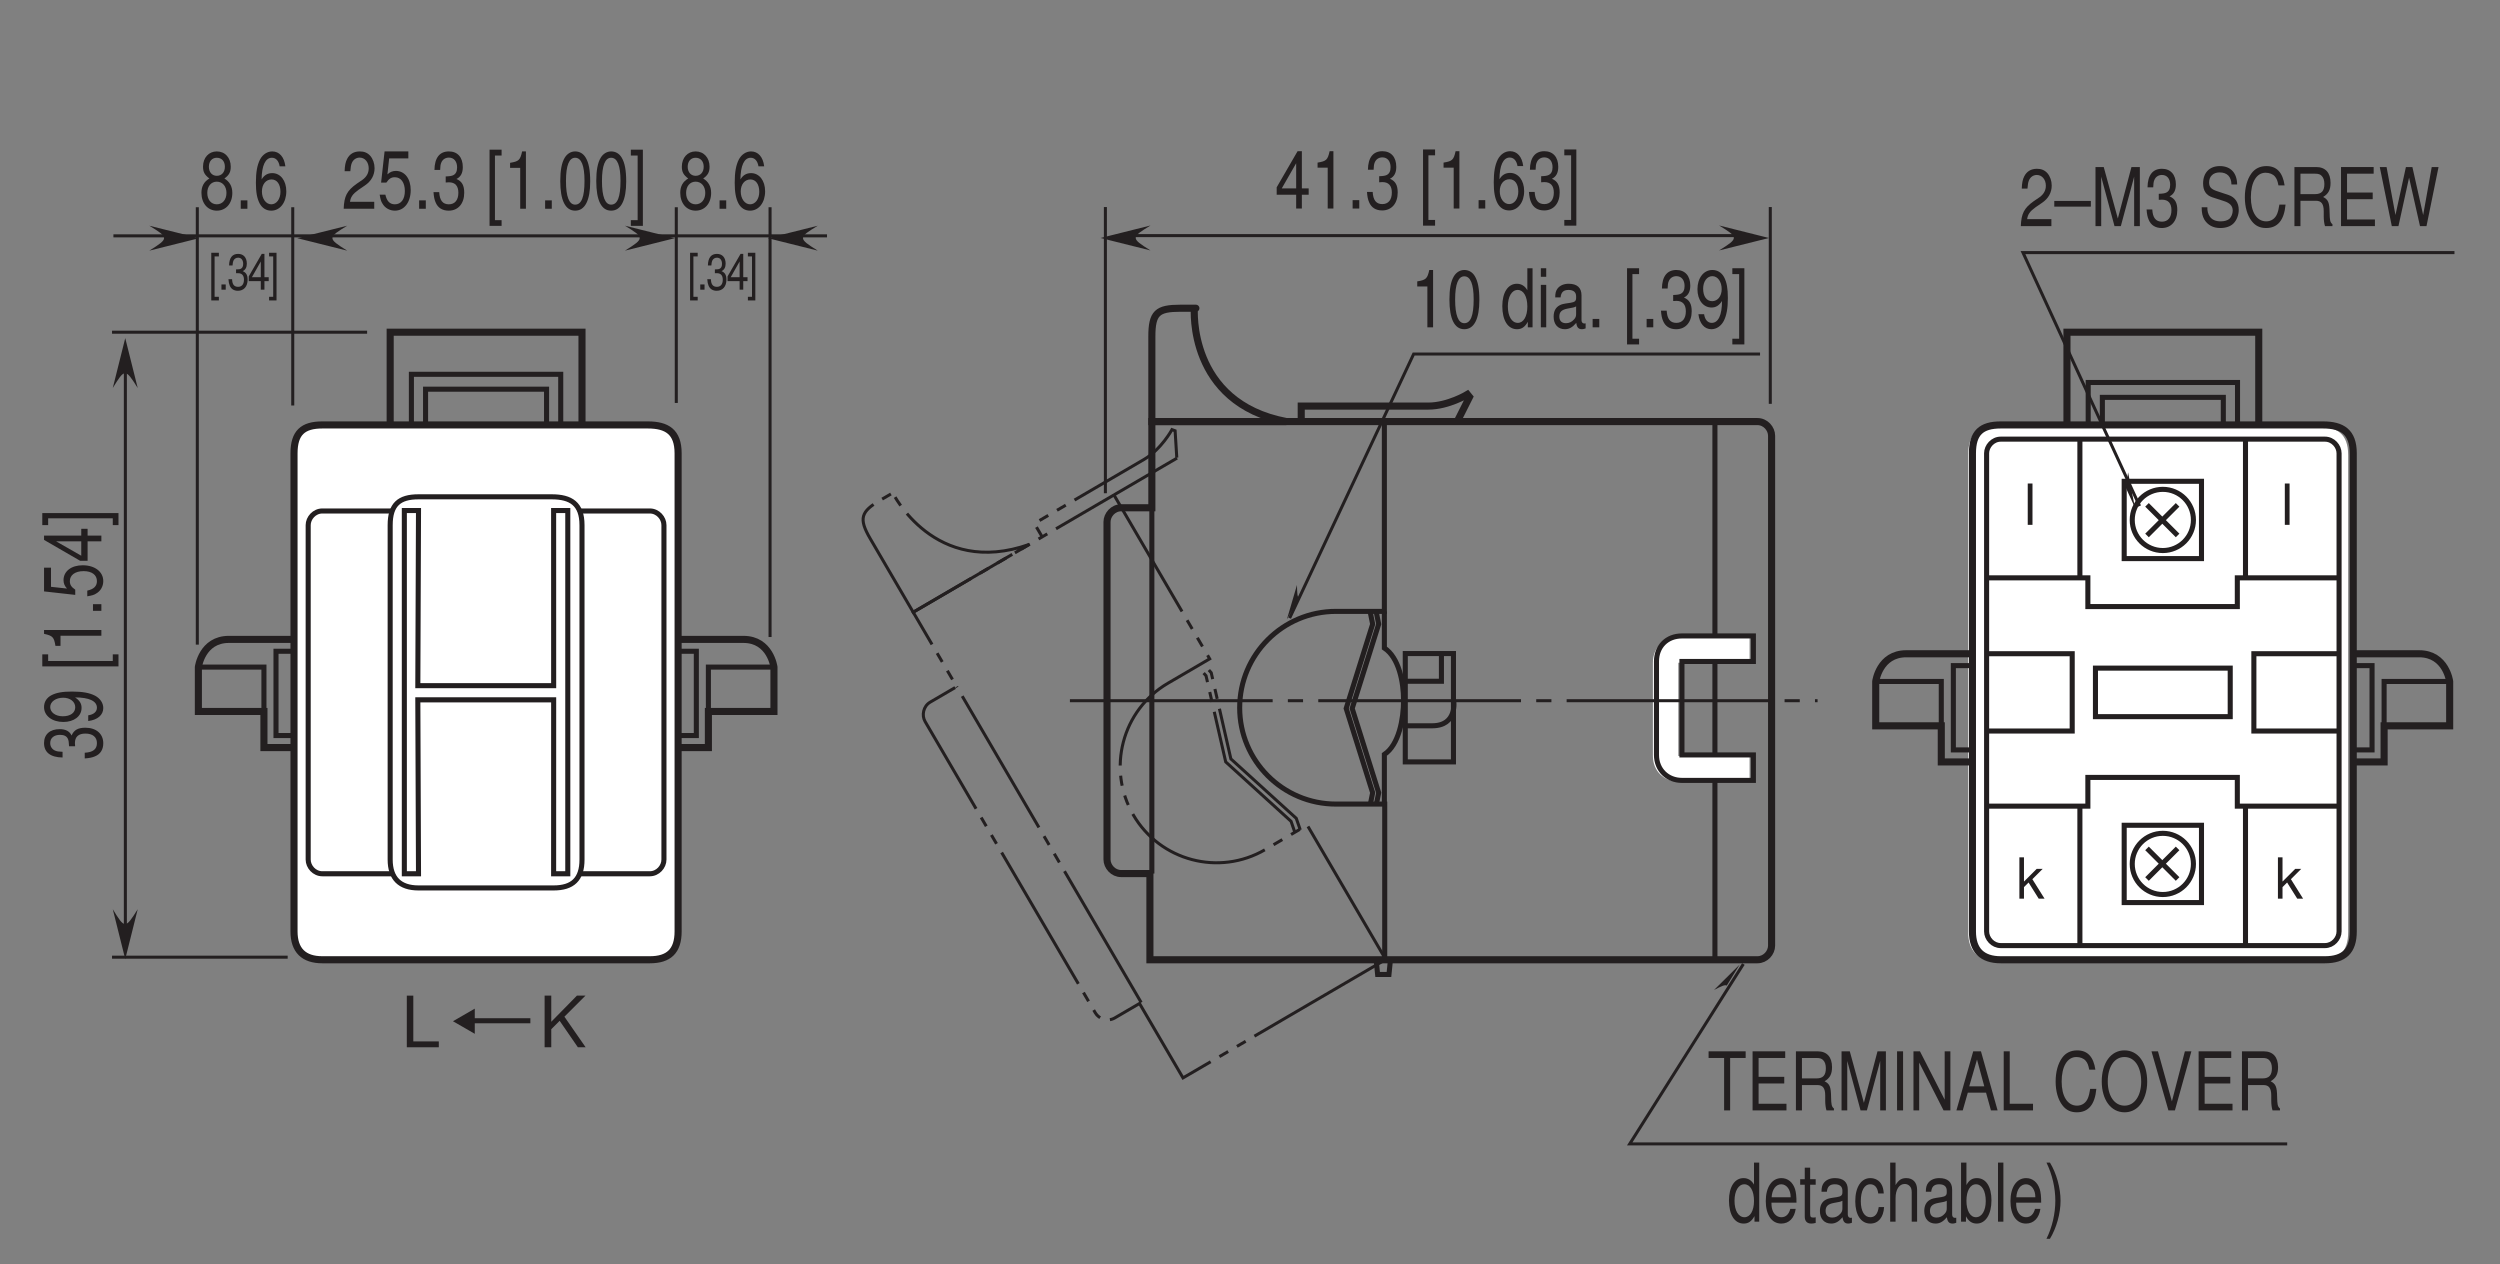 <?xml version="1.0" encoding="UTF-8"?>
<svg xmlns="http://www.w3.org/2000/svg" xmlns:xlink="http://www.w3.org/1999/xlink" width="246.62pt" height="124.73pt" viewBox="0 0 246.62 124.73" version="1.2">
<rect x="0" y="0" width="246.62" height="124.73" fill="#808080" stroke="none"/>
<defs>
<g>
<symbol overflow="visible" id="glyph0-0">
<path style="stroke:none;" d=""/>
</symbol>
<symbol overflow="visible" id="glyph0-1">
<path style="stroke:none;" d="M 0.844 -4.078 L 0.375 -4.078 L 0.375 0 L 0.844 0 Z M 0.844 -4.078 "/>
</symbol>
<symbol overflow="visible" id="glyph0-2">
<path style="stroke:none;" d="M 0.781 -4.078 L 0.328 -4.078 L 0.328 0 L 0.781 0 L 0.781 -1.141 L 1.234 -1.594 L 2.234 0 L 2.812 0 L 1.609 -1.922 L 2.625 -2.938 L 2.031 -2.938 L 0.781 -1.688 Z M 0.781 -4.078 "/>
</symbol>
<symbol overflow="visible" id="glyph1-0">
<path style="stroke:none;" d=""/>
</symbol>
<symbol overflow="visible" id="glyph1-1">
<path style="stroke:none;" d="M -2.594 -1.406 L -2.594 -1.484 L -2.609 -1.719 C -2.609 -2.344 -2.25 -2.656 -1.578 -2.656 C -0.859 -2.656 -0.438 -2.312 -0.438 -1.719 C -0.438 -1.109 -0.828 -0.812 -1.641 -0.766 L -1.641 -0.203 C -1.188 -0.234 -0.891 -0.297 -0.641 -0.406 C -0.094 -0.625 0.188 -1.078 0.188 -1.703 C 0.188 -2.641 -0.516 -3.234 -1.578 -3.234 C -2.297 -3.234 -2.703 -3.016 -2.938 -2.469 C -3.141 -2.891 -3.531 -3.094 -4.109 -3.094 C -5.078 -3.094 -5.656 -2.578 -5.656 -1.719 C -5.656 -0.812 -5.031 -0.312 -3.828 -0.297 L -3.828 -0.859 C -4.172 -0.875 -4.375 -0.891 -4.547 -0.969 C -4.859 -1.094 -5.047 -1.375 -5.047 -1.719 C -5.047 -2.219 -4.672 -2.531 -4.078 -2.531 C -3.688 -2.531 -3.438 -2.406 -3.312 -2.156 C -3.234 -2 -3.203 -1.812 -3.188 -1.406 Z M -2.594 -1.406 "/>
</symbol>
<symbol overflow="visible" id="glyph1-2">
<path style="stroke:none;" d="M -1.297 -0.344 C -0.375 -0.453 0.188 -0.938 0.188 -1.625 C 0.188 -2.125 -0.125 -2.578 -0.625 -2.844 C -1.172 -3.125 -1.875 -3.25 -2.891 -3.25 C -3.844 -3.25 -4.453 -3.141 -4.953 -2.875 C -5.406 -2.625 -5.656 -2.219 -5.656 -1.719 C -5.656 -0.859 -4.859 -0.25 -3.75 -0.25 C -2.703 -0.25 -1.953 -0.812 -1.953 -1.641 C -1.953 -2.062 -2.141 -2.375 -2.594 -2.672 C -1.203 -2.672 -0.438 -2.312 -0.438 -1.656 C -0.438 -1.266 -0.75 -0.984 -1.297 -0.906 Z M -5.047 -1.719 C -5.047 -2.25 -4.5 -2.641 -3.766 -2.641 C -3.078 -2.641 -2.578 -2.25 -2.578 -1.703 C -2.578 -1.156 -3.047 -0.812 -3.812 -0.812 C -4.531 -0.812 -5.047 -1.203 -5.047 -1.719 Z M -5.047 -1.719 "/>
</symbol>
<symbol overflow="visible" id="glyph1-3">
<path style="stroke:none;" d=""/>
</symbol>
<symbol overflow="visible" id="glyph1-4">
<path style="stroke:none;" d="M -5.828 -1.594 L -5.828 -0.406 L 1.688 -0.406 L 1.688 -1.594 L 1.125 -1.594 L 1.125 -0.938 L -5.25 -0.938 L -5.25 -1.594 Z M -5.828 -1.594 "/>
</symbol>
<symbol overflow="visible" id="glyph1-5">
<path style="stroke:none;" d="M -4.031 -1.656 L 0 -1.656 L 0 -2.219 L -5.656 -2.219 L -5.656 -1.844 C -4.797 -1.656 -4.672 -1.516 -4.531 -0.656 L -4.031 -0.656 Z M -4.031 -1.656 "/>
</symbol>
<symbol overflow="visible" id="glyph1-6">
<path style="stroke:none;" d="M -0.828 -1.219 L -0.828 -0.562 L 0 -0.562 L 0 -1.219 Z M -0.828 -1.219 "/>
</symbol>
<symbol overflow="visible" id="glyph1-7">
<path style="stroke:none;" d="M -5.656 -3.047 L -5.656 -0.703 L -2.578 -0.359 L -2.578 -0.875 C -2.969 -1.141 -3.109 -1.359 -3.109 -1.719 C -3.109 -2.312 -2.594 -2.703 -1.75 -2.703 C -0.938 -2.703 -0.438 -2.328 -0.438 -1.719 C -0.438 -1.219 -0.75 -0.922 -1.391 -0.781 L -1.391 -0.219 C -0.922 -0.297 -0.703 -0.359 -0.5 -0.5 C -0.062 -0.75 0.188 -1.219 0.188 -1.719 C 0.188 -2.641 -0.641 -3.281 -1.844 -3.281 C -2.969 -3.281 -3.734 -2.688 -3.734 -1.812 C -3.734 -1.5 -3.625 -1.234 -3.391 -0.984 L -4.969 -1.156 L -4.969 -3.047 Z M -5.656 -3.047 "/>
</symbol>
<symbol overflow="visible" id="glyph1-8">
<path style="stroke:none;" d="M -1.359 -2.094 L 0 -2.094 L 0 -2.656 L -1.359 -2.656 L -1.359 -3.328 L -1.984 -3.328 L -1.984 -2.656 L -5.656 -2.656 L -5.656 -2.234 L -2.094 -0.172 L -1.359 -0.172 Z M -1.984 -2.094 L -1.984 -0.672 L -4.469 -2.094 Z M -1.984 -2.094 "/>
</symbol>
<symbol overflow="visible" id="glyph1-9">
<path style="stroke:none;" d="M 1.688 -0.141 L 1.688 -1.328 L -5.828 -1.328 L -5.828 -0.141 L -5.25 -0.141 L -5.25 -0.812 L 1.125 -0.812 L 1.125 -0.141 Z M 1.688 -0.141 "/>
</symbol>
<symbol overflow="visible" id="glyph2-0">
<path style="stroke:none;" d=""/>
</symbol>
<symbol overflow="visible" id="glyph2-1">
<path style="stroke:none;" d="M 3.234 -0.688 L 0.844 -0.688 C 0.906 -1.156 1.109 -1.453 1.672 -1.859 L 2.312 -2.297 C 2.938 -2.719 3.266 -3.312 3.266 -4 C 3.266 -4.469 3.109 -4.906 2.844 -5.219 C 2.578 -5.516 2.25 -5.656 1.812 -5.656 C 1.234 -5.656 0.812 -5.406 0.562 -4.922 C 0.406 -4.625 0.328 -4.266 0.312 -3.703 L 0.875 -3.703 C 0.906 -4.078 0.938 -4.312 1.016 -4.5 C 1.156 -4.844 1.453 -5.047 1.797 -5.047 C 2.312 -5.047 2.688 -4.594 2.688 -3.984 C 2.688 -3.531 2.484 -3.156 2.078 -2.859 L 1.484 -2.453 C 0.547 -1.781 0.266 -1.25 0.219 0 L 3.234 0 Z M 3.234 -0.688 "/>
</symbol>
<symbol overflow="visible" id="glyph2-2">
<path style="stroke:none;" d="M 3.047 -5.656 L 0.703 -5.656 L 0.359 -2.578 L 0.875 -2.578 C 1.141 -2.969 1.359 -3.109 1.719 -3.109 C 2.312 -3.109 2.703 -2.594 2.703 -1.75 C 2.703 -0.938 2.328 -0.438 1.719 -0.438 C 1.219 -0.438 0.922 -0.75 0.781 -1.391 L 0.219 -1.391 C 0.297 -0.922 0.359 -0.703 0.5 -0.5 C 0.75 -0.062 1.219 0.188 1.719 0.188 C 2.641 0.188 3.281 -0.641 3.281 -1.844 C 3.281 -2.969 2.688 -3.734 1.812 -3.734 C 1.5 -3.734 1.234 -3.625 0.984 -3.391 L 1.156 -4.969 L 3.047 -4.969 Z M 3.047 -5.656 "/>
</symbol>
<symbol overflow="visible" id="glyph2-3">
<path style="stroke:none;" d="M 1.219 -0.828 L 0.562 -0.828 L 0.562 0 L 1.219 0 Z M 1.219 -0.828 "/>
</symbol>
<symbol overflow="visible" id="glyph2-4">
<path style="stroke:none;" d="M 1.406 -2.594 L 1.484 -2.594 L 1.719 -2.609 C 2.344 -2.609 2.656 -2.25 2.656 -1.578 C 2.656 -0.859 2.312 -0.438 1.719 -0.438 C 1.109 -0.438 0.812 -0.828 0.766 -1.641 L 0.203 -1.641 C 0.234 -1.188 0.297 -0.891 0.406 -0.641 C 0.625 -0.094 1.078 0.188 1.703 0.188 C 2.641 0.188 3.234 -0.516 3.234 -1.578 C 3.234 -2.297 3.016 -2.703 2.469 -2.938 C 2.891 -3.141 3.094 -3.531 3.094 -4.109 C 3.094 -5.078 2.578 -5.656 1.719 -5.656 C 0.812 -5.656 0.312 -5.031 0.297 -3.828 L 0.859 -3.828 C 0.875 -4.172 0.891 -4.375 0.969 -4.547 C 1.094 -4.859 1.375 -5.047 1.719 -5.047 C 2.219 -5.047 2.531 -4.672 2.531 -4.078 C 2.531 -3.688 2.406 -3.438 2.156 -3.312 C 2 -3.234 1.812 -3.203 1.406 -3.188 Z M 1.406 -2.594 "/>
</symbol>
<symbol overflow="visible" id="glyph2-5">
<path style="stroke:none;" d=""/>
</symbol>
<symbol overflow="visible" id="glyph2-6">
<path style="stroke:none;" d="M 1.594 -5.828 L 0.406 -5.828 L 0.406 1.688 L 1.594 1.688 L 1.594 1.125 L 0.938 1.125 L 0.938 -5.25 L 1.594 -5.25 Z M 1.594 -5.828 "/>
</symbol>
<symbol overflow="visible" id="glyph2-7">
<path style="stroke:none;" d="M 1.656 -4.031 L 1.656 0 L 2.219 0 L 2.219 -5.656 L 1.844 -5.656 C 1.656 -4.797 1.516 -4.672 0.656 -4.531 L 0.656 -4.031 Z M 1.656 -4.031 "/>
</symbol>
<symbol overflow="visible" id="glyph2-8">
<path style="stroke:none;" d="M 1.75 -5.656 C 1.328 -5.656 0.953 -5.422 0.719 -5.031 C 0.422 -4.547 0.281 -3.781 0.281 -2.734 C 0.281 -0.828 0.781 0.188 1.75 0.188 C 2.719 0.188 3.234 -0.828 3.234 -2.688 C 3.234 -3.797 3.094 -4.531 2.797 -5.031 C 2.562 -5.438 2.188 -5.656 1.75 -5.656 Z M 1.75 -5.031 C 2.359 -5.031 2.672 -4.266 2.672 -2.75 C 2.672 -1.156 2.375 -0.406 1.75 -0.406 C 1.156 -0.406 0.844 -1.188 0.844 -2.734 C 0.844 -4.281 1.156 -5.031 1.75 -5.031 Z M 1.75 -5.031 "/>
</symbol>
<symbol overflow="visible" id="glyph2-9">
<path style="stroke:none;" d="M 0.141 1.688 L 1.328 1.688 L 1.328 -5.828 L 0.141 -5.828 L 0.141 -5.25 L 0.812 -5.25 L 0.812 1.125 L 0.141 1.125 Z M 0.141 1.688 "/>
</symbol>
<symbol overflow="visible" id="glyph2-10">
<path style="stroke:none;" d="M 2.5 -2.984 C 2.969 -3.328 3.125 -3.609 3.125 -4.156 C 3.125 -5.031 2.562 -5.656 1.75 -5.656 C 0.953 -5.656 0.391 -5.031 0.391 -4.156 C 0.391 -3.625 0.547 -3.344 1.016 -2.984 C 0.484 -2.672 0.234 -2.203 0.234 -1.578 C 0.234 -0.531 0.859 0.188 1.75 0.188 C 2.656 0.188 3.281 -0.531 3.281 -1.562 C 3.281 -2.203 3.016 -2.672 2.5 -2.984 Z M 1.75 -5.031 C 2.234 -5.031 2.547 -4.688 2.547 -4.141 C 2.547 -3.609 2.234 -3.25 1.75 -3.25 C 1.281 -3.25 0.969 -3.609 0.969 -4.141 C 0.969 -4.688 1.281 -5.031 1.75 -5.031 Z M 1.75 -2.672 C 2.312 -2.672 2.703 -2.219 2.703 -1.562 C 2.703 -0.891 2.312 -0.438 1.75 -0.438 C 1.188 -0.438 0.812 -0.891 0.812 -1.562 C 0.812 -2.219 1.188 -2.672 1.75 -2.672 Z M 1.75 -2.672 "/>
</symbol>
<symbol overflow="visible" id="glyph2-11">
<path style="stroke:none;" d="M 3.188 -4.188 C 3.078 -5.109 2.594 -5.656 1.891 -5.656 C 1.406 -5.656 0.953 -5.359 0.688 -4.859 C 0.406 -4.297 0.281 -3.609 0.281 -2.578 C 0.281 -1.625 0.391 -1.016 0.656 -0.516 C 0.906 -0.062 1.297 0.188 1.797 0.188 C 2.656 0.188 3.281 -0.609 3.281 -1.719 C 3.281 -2.781 2.703 -3.516 1.891 -3.516 C 1.438 -3.516 1.094 -3.312 0.844 -2.891 C 0.859 -4.266 1.219 -5.031 1.859 -5.031 C 2.25 -5.031 2.531 -4.734 2.625 -4.188 Z M 1.828 -2.891 C 2.359 -2.891 2.703 -2.422 2.703 -1.672 C 2.703 -0.953 2.312 -0.438 1.797 -0.438 C 1.281 -0.438 0.875 -0.984 0.875 -1.703 C 0.875 -2.406 1.266 -2.891 1.828 -2.891 Z M 1.828 -2.891 "/>
</symbol>
<symbol overflow="visible" id="glyph2-12">
<path style="stroke:none;" d="M 2.094 -1.359 L 2.094 0 L 2.656 0 L 2.656 -1.359 L 3.328 -1.359 L 3.328 -1.984 L 2.656 -1.984 L 2.656 -5.656 L 2.234 -5.656 L 0.172 -2.094 L 0.172 -1.359 Z M 2.094 -1.984 L 0.672 -1.984 L 2.094 -4.469 Z M 2.094 -1.984 "/>
</symbol>
<symbol overflow="visible" id="glyph2-13">
<path style="stroke:none;" d="M 3.156 -5.828 L 2.641 -5.828 L 2.641 -3.656 C 2.406 -4.078 2.047 -4.297 1.609 -4.297 C 0.734 -4.297 0.172 -3.438 0.172 -2.094 C 0.172 -0.688 0.719 0.188 1.625 0.188 C 2.078 0.188 2.406 -0.031 2.688 -0.547 L 2.688 0 L 3.156 0 Z M 1.688 -3.688 C 2.266 -3.688 2.641 -3.047 2.641 -2.047 C 2.641 -1.078 2.266 -0.438 1.703 -0.438 C 1.109 -0.438 0.719 -1.078 0.719 -2.062 C 0.719 -3.031 1.109 -3.688 1.688 -3.688 Z M 1.688 -3.688 "/>
</symbol>
<symbol overflow="visible" id="glyph2-14">
<path style="stroke:none;" d="M 0.953 -4.188 L 0.422 -4.188 L 0.422 0 L 0.953 0 Z M 0.953 -5.828 L 0.422 -5.828 L 0.422 -4.984 L 0.953 -4.984 Z M 0.953 -5.828 "/>
</symbol>
<symbol overflow="visible" id="glyph2-15">
<path style="stroke:none;" d="M 3.422 -0.391 C 3.359 -0.375 3.328 -0.375 3.297 -0.375 C 3.125 -0.375 3.016 -0.5 3.016 -0.703 L 3.016 -3.156 C 3.016 -3.906 2.578 -4.297 1.75 -4.297 C 1.266 -4.297 0.875 -4.125 0.641 -3.812 C 0.484 -3.594 0.422 -3.359 0.422 -2.953 L 0.953 -2.953 C 1 -3.453 1.234 -3.688 1.734 -3.688 C 2.219 -3.688 2.484 -3.469 2.484 -3.062 L 2.484 -2.891 C 2.484 -2.609 2.359 -2.484 1.938 -2.422 C 1.172 -2.312 1.062 -2.281 0.859 -2.172 C 0.469 -1.969 0.266 -1.594 0.266 -1.047 C 0.266 -0.297 0.688 0.188 1.375 0.188 C 1.797 0.188 2.125 0 2.5 -0.438 C 2.547 -0.016 2.703 0.188 3.062 0.188 C 3.156 0.188 3.25 0.172 3.422 0.109 Z M 2.484 -1.312 C 2.484 -1.094 2.438 -0.953 2.281 -0.781 C 2.062 -0.531 1.797 -0.406 1.484 -0.406 C 1.062 -0.406 0.828 -0.641 0.828 -1.062 C 0.828 -1.516 1.062 -1.734 1.625 -1.844 C 2.188 -1.938 2.312 -1.969 2.484 -2.062 Z M 2.484 -1.312 "/>
</symbol>
<symbol overflow="visible" id="glyph2-16">
<path style="stroke:none;" d="M 0.344 -1.297 C 0.453 -0.375 0.938 0.188 1.625 0.188 C 2.125 0.188 2.578 -0.125 2.844 -0.625 C 3.125 -1.172 3.25 -1.875 3.25 -2.891 C 3.25 -3.844 3.141 -4.453 2.875 -4.953 C 2.625 -5.406 2.219 -5.656 1.719 -5.656 C 0.859 -5.656 0.25 -4.859 0.25 -3.75 C 0.25 -2.703 0.812 -1.953 1.641 -1.953 C 2.062 -1.953 2.375 -2.141 2.672 -2.594 C 2.672 -1.203 2.312 -0.438 1.656 -0.438 C 1.266 -0.438 0.984 -0.75 0.906 -1.297 Z M 1.719 -5.047 C 2.25 -5.047 2.641 -4.5 2.641 -3.766 C 2.641 -3.078 2.25 -2.578 1.703 -2.578 C 1.156 -2.578 0.812 -3.047 0.812 -3.812 C 0.812 -4.531 1.203 -5.047 1.719 -5.047 Z M 1.719 -5.047 "/>
</symbol>
<symbol overflow="visible" id="glyph2-17">
<path style="stroke:none;" d="M 3.578 -2.484 L -0.031 -2.484 L -0.031 -1.922 L 3.578 -1.922 Z M 3.578 -2.484 "/>
</symbol>
<symbol overflow="visible" id="glyph2-18">
<path style="stroke:none;" d="M 2.984 0 L 4.297 -4.875 L 4.297 0 L 4.859 0 L 4.859 -5.828 L 4.031 -5.828 L 2.688 -0.75 L 1.297 -5.828 L 0.484 -5.828 L 0.484 0 L 1.047 0 L 1.047 -4.875 L 2.359 0 Z M 2.984 0 "/>
</symbol>
<symbol overflow="visible" id="glyph2-19">
<path style="stroke:none;" d="M 3.812 -4.109 C 3.797 -5.25 3.172 -5.922 2.109 -5.922 C 1.078 -5.922 0.453 -5.266 0.453 -4.203 C 0.453 -3.5 0.75 -3.047 1.359 -2.844 L 2.516 -2.469 C 3.109 -2.281 3.375 -1.984 3.375 -1.531 C 3.375 -1.219 3.234 -0.891 3.047 -0.719 C 2.859 -0.562 2.562 -0.469 2.188 -0.469 C 1.688 -0.469 1.328 -0.625 1.109 -0.953 C 0.938 -1.219 0.859 -1.5 0.875 -1.859 L 0.312 -1.859 C 0.312 -1.312 0.391 -0.969 0.578 -0.641 C 0.906 -0.109 1.438 0.188 2.141 0.188 C 2.703 0.188 3.156 0.031 3.453 -0.266 C 3.766 -0.578 3.969 -1.094 3.969 -1.594 C 3.969 -2.312 3.609 -2.844 2.984 -3.062 L 1.812 -3.453 C 1.25 -3.641 1.047 -3.859 1.047 -4.312 C 1.047 -4.906 1.453 -5.297 2.078 -5.297 C 2.828 -5.297 3.234 -4.875 3.25 -4.109 Z M 3.812 -4.109 "/>
</symbol>
<symbol overflow="visible" id="glyph2-20">
<path style="stroke:none;" d="M 4.234 -4.016 C 4.047 -5.297 3.453 -5.922 2.438 -5.922 C 1.812 -5.922 1.297 -5.672 0.953 -5.188 C 0.531 -4.609 0.312 -3.781 0.312 -2.844 C 0.312 -1.891 0.547 -1.062 0.984 -0.5 C 1.344 -0.031 1.797 0.188 2.406 0.188 C 3.547 0.188 4.188 -0.578 4.328 -2.125 L 3.719 -2.125 C 3.656 -1.719 3.594 -1.453 3.5 -1.219 C 3.312 -0.75 2.922 -0.469 2.422 -0.469 C 1.484 -0.469 0.906 -1.391 0.906 -2.844 C 0.906 -4.344 1.469 -5.266 2.359 -5.266 C 2.734 -5.266 3.094 -5.125 3.281 -4.891 C 3.453 -4.688 3.547 -4.453 3.625 -4.016 Z M 4.234 -4.016 "/>
</symbol>
<symbol overflow="visible" id="glyph2-21">
<path style="stroke:none;" d="M 1.188 -2.5 L 2.719 -2.5 C 3.25 -2.5 3.484 -2.188 3.484 -1.469 L 3.484 -0.953 C 3.484 -0.594 3.531 -0.234 3.609 0 L 4.344 0 L 4.344 -0.188 C 4.109 -0.375 4.078 -0.578 4.062 -1.359 C 4.047 -2.312 3.938 -2.609 3.422 -2.875 C 3.953 -3.188 4.156 -3.594 4.156 -4.266 C 4.156 -5.266 3.656 -5.828 2.734 -5.828 L 0.594 -5.828 L 0.594 0 L 1.188 0 Z M 1.188 -3.156 L 1.188 -5.172 L 2.625 -5.172 C 2.953 -5.172 3.156 -5.109 3.297 -4.938 C 3.453 -4.781 3.547 -4.516 3.547 -4.156 C 3.547 -3.469 3.266 -3.156 2.625 -3.156 Z M 1.188 -3.156 "/>
</symbol>
<symbol overflow="visible" id="glyph2-22">
<path style="stroke:none;" d="M 1.172 -2.656 L 3.703 -2.656 L 3.703 -3.312 L 1.172 -3.312 L 1.172 -5.172 L 3.797 -5.172 L 3.797 -5.828 L 0.578 -5.828 L 0.578 0 L 3.922 0 L 3.922 -0.656 L 1.172 -0.656 Z M 1.172 -2.656 "/>
</symbol>
<symbol overflow="visible" id="glyph2-23">
<path style="stroke:none;" d="M 4.75 0 L 5.938 -5.828 L 5.266 -5.828 L 4.422 -1.094 L 3.359 -5.828 L 2.719 -5.828 L 1.688 -1.094 L 0.812 -5.828 L 0.141 -5.828 L 1.328 0 L 1.984 0 L 3.031 -4.781 L 4.109 0 Z M 4.75 0 "/>
</symbol>
<symbol overflow="visible" id="glyph2-24">
<path style="stroke:none;" d="M 2.266 -5.172 L 3.797 -5.172 L 3.797 -5.828 L 0.141 -5.828 L 0.141 -5.172 L 1.672 -5.172 L 1.672 0 L 2.266 0 Z M 2.266 -5.172 "/>
</symbol>
<symbol overflow="visible" id="glyph2-25">
<path style="stroke:none;" d="M 1.234 -5.828 L 0.641 -5.828 L 0.641 0 L 1.234 0 Z M 1.234 -5.828 "/>
</symbol>
<symbol overflow="visible" id="glyph2-26">
<path style="stroke:none;" d="M 4.125 -5.828 L 3.562 -5.828 L 3.562 -1.062 L 1.125 -5.828 L 0.484 -5.828 L 0.484 0 L 1.047 0 L 1.047 -4.719 L 3.453 0 L 4.125 0 Z M 4.125 -5.828 "/>
</symbol>
<symbol overflow="visible" id="glyph2-27">
<path style="stroke:none;" d="M 3.031 -1.75 L 3.516 0 L 4.172 0 L 2.531 -5.828 L 1.766 -5.828 L 0.109 0 L 0.734 0 L 1.234 -1.75 Z M 2.859 -2.375 L 1.375 -2.375 L 2.141 -5.016 Z M 2.859 -2.375 "/>
</symbol>
<symbol overflow="visible" id="glyph2-28">
<path style="stroke:none;" d="M 1.109 -5.828 L 0.516 -5.828 L 0.516 0 L 3.406 0 L 3.406 -0.656 L 1.109 -0.656 Z M 1.109 -5.828 "/>
</symbol>
<symbol overflow="visible" id="glyph2-29">
<path style="stroke:none;" d="M 2.484 -5.922 C 1.156 -5.922 0.25 -4.688 0.25 -2.859 C 0.25 -1.047 1.156 0.188 2.5 0.188 C 3.062 0.188 3.562 -0.031 3.938 -0.438 C 4.438 -0.969 4.734 -1.875 4.734 -2.812 C 4.734 -4.688 3.859 -5.922 2.484 -5.922 Z M 2.484 -5.266 C 3.5 -5.266 4.141 -4.297 4.141 -2.828 C 4.141 -1.422 3.469 -0.469 2.5 -0.469 C 1.5 -0.469 0.844 -1.422 0.844 -2.859 C 0.844 -4.297 1.5 -5.266 2.484 -5.266 Z M 2.484 -5.266 "/>
</symbol>
<symbol overflow="visible" id="glyph2-30">
<path style="stroke:none;" d="M 2.5 0 L 4.125 -5.828 L 3.484 -5.828 L 2.203 -0.891 L 0.828 -5.828 L 0.188 -5.828 L 1.859 0 Z M 2.5 0 "/>
</symbol>
<symbol overflow="visible" id="glyph2-31">
<path style="stroke:none;" d="M 3.281 -1.875 C 3.281 -2.5 3.234 -2.891 3.141 -3.203 C 2.922 -3.891 2.422 -4.297 1.797 -4.297 C 0.859 -4.297 0.25 -3.406 0.25 -2.031 C 0.25 -0.656 0.844 0.188 1.781 0.188 C 2.547 0.188 3.078 -0.359 3.203 -1.266 L 2.672 -1.266 C 2.531 -0.719 2.219 -0.438 1.797 -0.438 C 1.453 -0.438 1.172 -0.625 0.984 -0.969 C 0.859 -1.219 0.812 -1.453 0.812 -1.875 Z M 0.828 -2.406 C 0.875 -3.188 1.25 -3.688 1.781 -3.688 C 2.312 -3.688 2.703 -3.141 2.703 -2.453 C 2.703 -2.438 2.703 -2.422 2.703 -2.406 Z M 0.828 -2.406 "/>
</symbol>
<symbol overflow="visible" id="glyph2-32">
<path style="stroke:none;" d="M 1.625 -4.188 L 1.078 -4.188 L 1.078 -5.328 L 0.547 -5.328 L 0.547 -4.188 L 0.094 -4.188 L 0.094 -3.641 L 0.547 -3.641 L 0.547 -0.484 C 0.547 -0.062 0.766 0.188 1.188 0.188 C 1.312 0.188 1.438 0.172 1.625 0.125 L 1.625 -0.438 C 1.547 -0.406 1.469 -0.406 1.375 -0.406 C 1.141 -0.406 1.078 -0.484 1.078 -0.781 L 1.078 -3.641 L 1.625 -3.641 Z M 1.625 -4.188 "/>
</symbol>
<symbol overflow="visible" id="glyph2-33">
<path style="stroke:none;" d="M 3.016 -2.781 C 2.984 -3.188 2.922 -3.453 2.781 -3.688 C 2.562 -4.078 2.156 -4.297 1.688 -4.297 C 0.781 -4.297 0.203 -3.406 0.203 -2.016 C 0.203 -0.672 0.766 0.188 1.688 0.188 C 2.484 0.188 2.984 -0.422 3.047 -1.438 L 2.516 -1.438 C 2.422 -0.766 2.141 -0.438 1.688 -0.438 C 1.109 -0.438 0.75 -1.031 0.75 -2.016 C 0.75 -3.062 1.094 -3.688 1.688 -3.688 C 2.125 -3.688 2.406 -3.359 2.469 -2.781 Z M 3.016 -2.781 "/>
</symbol>
<symbol overflow="visible" id="glyph2-34">
<path style="stroke:none;" d="M 0.453 -5.828 L 0.453 0 L 0.984 0 L 0.984 -2.312 C 0.984 -3.156 1.328 -3.719 1.891 -3.719 C 2.062 -3.719 2.234 -3.656 2.359 -3.531 C 2.516 -3.391 2.578 -3.188 2.578 -2.891 L 2.578 0 L 3.109 0 L 3.109 -3.156 C 3.109 -3.859 2.703 -4.297 2.047 -4.297 C 1.578 -4.297 1.297 -4.125 0.984 -3.609 L 0.984 -5.828 Z M 0.453 -5.828 "/>
</symbol>
<symbol overflow="visible" id="glyph2-35">
<path style="stroke:none;" d="M 0.344 -5.828 L 0.344 0 L 0.828 0 L 0.828 -0.531 C 1.078 -0.047 1.422 0.188 1.891 0.188 C 2.766 0.188 3.344 -0.719 3.344 -2.109 C 3.344 -3.469 2.797 -4.297 1.906 -4.297 C 1.453 -4.297 1.125 -4.094 0.875 -3.609 L 0.875 -5.828 Z M 1.812 -3.688 C 2.406 -3.688 2.781 -3.031 2.781 -2.031 C 2.781 -1.078 2.391 -0.438 1.812 -0.438 C 1.25 -0.438 0.875 -1.078 0.875 -2.062 C 0.875 -3.047 1.25 -3.688 1.812 -3.688 Z M 1.812 -3.688 "/>
</symbol>
<symbol overflow="visible" id="glyph2-36">
<path style="stroke:none;" d="M 0.969 -5.828 L 0.438 -5.828 L 0.438 0 L 0.969 0 Z M 0.969 -5.828 "/>
</symbol>
<symbol overflow="visible" id="glyph2-37">
<path style="stroke:none;" d="M 0.594 1.688 C 1.234 0.641 1.641 -0.812 1.641 -2.062 C 1.641 -3.328 1.234 -4.781 0.594 -5.828 L 0.25 -5.828 C 0.812 -4.672 1.125 -3.344 1.125 -2.062 C 1.125 -0.797 0.812 0.562 0.25 1.688 Z M 0.594 1.688 "/>
</symbol>
<symbol overflow="visible" id="glyph3-0">
<path style="stroke:none;" d=""/>
</symbol>
<symbol overflow="visible" id="glyph3-1">
<path style="stroke:none;" d="M 1 -3.641 L 0.25 -3.641 L 0.25 1.062 L 1 1.062 L 1 0.703 L 0.578 0.703 L 0.578 -3.281 L 1 -3.281 Z M 1 -3.641 "/>
</symbol>
<symbol overflow="visible" id="glyph3-2">
<path style="stroke:none;" d="M 0.766 -0.516 L 0.344 -0.516 L 0.344 0 L 0.766 0 Z M 0.766 -0.516 "/>
</symbol>
<symbol overflow="visible" id="glyph3-3">
<path style="stroke:none;" d="M 0.875 -1.625 L 1.078 -1.625 C 1.453 -1.625 1.656 -1.406 1.656 -0.984 C 1.656 -0.531 1.438 -0.281 1.078 -0.281 C 0.688 -0.281 0.5 -0.516 0.484 -1.031 L 0.125 -1.031 C 0.141 -0.75 0.188 -0.562 0.25 -0.406 C 0.391 -0.062 0.672 0.109 1.062 0.109 C 1.641 0.109 2.016 -0.312 2.016 -0.984 C 2.016 -1.438 1.875 -1.688 1.531 -1.828 C 1.797 -1.953 1.938 -2.203 1.938 -2.562 C 1.938 -3.172 1.609 -3.531 1.078 -3.531 C 0.5 -3.531 0.203 -3.141 0.188 -2.391 L 0.531 -2.391 C 0.547 -2.609 0.562 -2.719 0.609 -2.844 C 0.688 -3.031 0.859 -3.156 1.078 -3.156 C 1.391 -3.156 1.578 -2.922 1.578 -2.547 C 1.578 -2.297 1.5 -2.141 1.344 -2.062 C 1.25 -2.016 1.125 -2 0.875 -2 Z M 0.875 -1.625 "/>
</symbol>
<symbol overflow="visible" id="glyph3-4">
<path style="stroke:none;" d="M 1.297 -0.844 L 1.297 0 L 1.656 0 L 1.656 -0.844 L 2.078 -0.844 L 2.078 -1.234 L 1.656 -1.234 L 1.656 -3.531 L 1.391 -3.531 L 0.109 -1.312 L 0.109 -0.844 Z M 1.297 -1.234 L 0.422 -1.234 L 1.297 -2.781 Z M 1.297 -1.234 "/>
</symbol>
<symbol overflow="visible" id="glyph3-5">
<path style="stroke:none;" d="M 0.094 1.062 L 0.828 1.062 L 0.828 -3.641 L 0.094 -3.641 L 0.094 -3.281 L 0.5 -3.281 L 0.5 0.703 L 0.094 0.703 Z M 0.094 1.062 "/>
</symbol>
<symbol overflow="visible" id="glyph4-0">
<path style="stroke:none;" d=""/>
</symbol>
<symbol overflow="visible" id="glyph5-0">
<path style="stroke:none;" d=""/>
</symbol>
<symbol overflow="visible" id="glyph5-1">
<path style="stroke:none;" d="M 1.203 -5.094 L 0.562 -5.094 L 0.562 0 L 3.719 0 L 3.719 -0.578 L 1.203 -0.578 Z M 1.203 -5.094 "/>
</symbol>
<symbol overflow="visible" id="glyph5-2">
<path style="stroke:none;" d="M 1.203 -1.781 L 2.031 -2.609 L 3.828 0 L 4.594 0 L 2.5 -3.016 L 4.578 -5.094 L 3.734 -5.094 L 1.203 -2.516 L 1.203 -5.094 L 0.547 -5.094 L 0.547 0 L 1.203 0 Z M 1.203 -1.781 "/>
</symbol>
</g>
</defs>
<g id="surface1">
<path style="fill:none;stroke-width:7;stroke-linecap:butt;stroke-linejoin:miter;stroke:rgb(13.73%,12.16%,12.549%);stroke-opacity:1;stroke-miterlimit:4;" d="M 1091.277 729.698 C 1091.277 736.705 1097.306 743.712 1105.253 743.712 L 1135.513 743.712 L 1135.513 828.74 L 1732.897 828.74 C 1740.844 828.74 1746.873 821.732 1746.873 814.725 L 1746.873 311.803 C 1746.873 304.756 1740.844 297.827 1732.897 297.827 L 1133.595 297.827 L 1133.595 382.855 L 1105.253 382.855 C 1097.306 382.855 1091.277 389.823 1091.277 396.83 Z M 1091.277 729.698 " transform="matrix(0.1,0,0,-0.1,0.077,124.461)"/>
<path style=" stroke:none;fill-rule:nonzero;fill:rgb(100%,100%,100%);fill-opacity:1;" d="M 28.941 44.891 C 28.941 42.867 29.816 42.098 31.73 42.098 L 63.77 42.098 C 65.656 42.098 66.75 42.785 66.75 44.891 L 66.75 91.953 C 66.75 93.895 65.82 94.742 63.965 94.742 L 31.73 94.742 C 29.898 94.742 28.941 93.809 28.941 91.953 L 28.941 44.891 "/>
<path style="fill:none;stroke-width:7;stroke-linecap:butt;stroke-linejoin:miter;stroke:rgb(13.73%,12.16%,12.549%);stroke-opacity:1;stroke-miterlimit:4;" d="M 289.271 797.422 C 289.271 817.7 298.04 825.412 317.222 825.412 L 638.306 825.412 C 657.214 825.412 668.176 818.522 668.176 797.422 L 668.176 325.778 C 668.176 306.322 658.859 297.827 640.264 297.827 L 317.222 297.827 C 298.862 297.827 289.271 307.183 289.271 325.778 Z M 289.271 797.422 " transform="matrix(0.1,0,0,-0.1,0.077,124.461)"/>
<path style="fill:none;stroke-width:5;stroke-linecap:butt;stroke-linejoin:miter;stroke:rgb(13.73%,12.16%,12.549%);stroke-opacity:1;stroke-miterlimit:4;" d="M 303.247 726.566 C 303.247 733.573 309.275 740.541 317.222 740.541 L 640.264 740.541 C 648.172 740.541 654.2 733.573 654.2 726.566 L 654.2 396.634 C 654.2 389.627 648.172 382.659 640.264 382.659 L 317.222 382.659 C 309.275 382.659 303.247 389.627 303.247 396.634 Z M 303.247 726.566 " transform="matrix(0.1,0,0,-0.1,0.077,124.461)"/>
<path style=" stroke:none;fill-rule:nonzero;fill:rgb(100%,100%,100%);fill-opacity:1;" d="M 194.156 44.891 C 194.156 42.867 195.031 42.098 196.945 42.098 L 228.66 42.098 C 230.543 42.098 231.641 42.785 231.641 44.891 L 231.641 91.953 C 231.641 93.895 230.707 94.742 228.855 94.742 L 196.945 94.742 C 195.113 94.742 194.156 93.809 194.156 91.953 L 194.156 44.891 "/>
<path style="fill:none;stroke-width:7;stroke-linecap:butt;stroke-linejoin:miter;stroke:rgb(13.73%,12.16%,12.549%);stroke-opacity:1;stroke-miterlimit:4;" d="M 1944.996 797.422 C 1944.996 817.7 1953.765 825.412 1972.947 825.412 L 2290.782 825.412 C 2309.651 825.412 2320.651 818.522 2320.651 797.422 L 2320.651 325.778 C 2320.651 306.322 2311.295 297.827 2292.739 297.827 L 1972.947 297.827 C 1954.587 297.827 1944.996 307.183 1944.996 325.778 Z M 1944.996 797.422 " transform="matrix(0.1,0,0,-0.1,0.077,124.461)"/>
<path style="fill:none;stroke-width:5;stroke-linecap:butt;stroke-linejoin:miter;stroke:rgb(13.73%,12.16%,12.549%);stroke-opacity:1;stroke-miterlimit:4;" d="M 1958.972 797.422 C 1958.972 804.429 1965.039 811.398 1972.947 811.398 L 2292.739 811.398 C 2300.647 811.398 2306.676 804.429 2306.676 797.422 L 2306.676 325.778 C 2306.676 318.771 2300.647 311.803 2292.739 311.803 L 1972.947 311.803 C 1965.039 311.803 1958.972 318.771 1958.972 325.778 Z M 1958.972 797.422 " transform="matrix(0.1,0,0,-0.1,0.077,124.461)"/>
<path style="fill:none;stroke-width:5;stroke-linecap:butt;stroke-linejoin:miter;stroke:rgb(13.73%,12.16%,12.549%);stroke-opacity:1;stroke-miterlimit:4;" d="M 2051.006 675.361 L 2051.006 811.202 " transform="matrix(0.1,0,0,-0.1,0.077,124.461)"/>
<path style="fill:none;stroke-width:5;stroke-linecap:butt;stroke-linejoin:miter;stroke:rgb(13.73%,12.16%,12.549%);stroke-opacity:1;stroke-miterlimit:4;" d="M 2214.367 675.361 L 2214.367 811.202 " transform="matrix(0.1,0,0,-0.1,0.077,124.461)"/>
<path style=" stroke:none;fill-rule:nonzero;fill:rgb(100%,100%,100%);fill-opacity:1;" d="M 38.406 51.961 C 38.406 49.941 39.281 49.172 41.195 49.172 L 54.305 49.172 C 56.188 49.172 57.289 49.855 57.289 51.961 L 57.289 84.883 C 57.289 86.82 56.355 87.672 54.496 87.672 L 41.195 87.672 C 39.363 87.672 38.406 86.738 38.406 84.883 L 38.406 51.961 "/>
<path style="fill:none;stroke-width:5;stroke-linecap:butt;stroke-linejoin:miter;stroke:rgb(13.73%,12.16%,12.549%);stroke-opacity:1;stroke-miterlimit:4;" d="M 384.125 726.566 C 384.125 746.805 392.894 754.517 412.076 754.517 L 543.453 754.517 C 562.322 754.517 573.361 747.666 573.361 726.566 L 573.361 396.634 C 573.361 377.217 564.005 368.683 545.371 368.683 L 412.076 368.683 C 393.716 368.683 384.125 378.04 384.125 396.634 Z M 384.125 726.566 " transform="matrix(0.1,0,0,-0.1,0.077,124.461)"/>
<path style="fill:none;stroke-width:5;stroke-linecap:butt;stroke-linejoin:miter;stroke:rgb(13.73%,12.16%,12.549%);stroke-opacity:1;stroke-miterlimit:4;" d="M 1690.971 825.96 L 1690.971 298.963 " transform="matrix(0.1,0,0,-0.1,0.077,124.461)"/>
<path style="fill:none;stroke-width:7;stroke-linecap:butt;stroke-linejoin:miter;stroke:rgb(13.73%,12.16%,12.549%);stroke-opacity:1;stroke-miterlimit:4;" d="M 1135.513 912.593 C 1135.513 889.222 1135.513 828.74 1135.513 828.74 L 1268.261 828.74 C 1170.55 847.295 1177.44 940.544 1177.44 940.544 C 1177.44 940.544 1185.935 940.544 1163.464 940.544 C 1140.955 940.544 1135.513 935.924 1135.513 912.593 Z M 1135.513 912.593 " transform="matrix(0.1,0,0,-0.1,0.077,124.461)"/>
<path style="fill:none;stroke-width:5;stroke-linecap:butt;stroke-linejoin:miter;stroke:rgb(13.73%,12.16%,12.549%);stroke-opacity:1;stroke-miterlimit:4;" d="M 1365.228 299.824 L 1365.228 451.401 L 1317.195 451.401 C 1264.699 451.401 1222.146 493.954 1222.146 546.45 C 1222.146 598.946 1264.699 641.499 1317.195 641.499 L 1364.876 641.499 L 1364.876 828.74 " transform="matrix(0.1,0,0,-0.1,0.077,124.461)"/>
<path style="fill:none;stroke-width:5;stroke-linecap:butt;stroke-linejoin:miter;stroke:rgb(13.73%,12.16%,12.549%);stroke-opacity:1;stroke-miterlimit:4;" d="M 1135.513 382.855 L 1135.513 743.712 " transform="matrix(0.1,0,0,-0.1,0.077,124.461)"/>
<path style="fill:none;stroke-width:5;stroke-linecap:butt;stroke-linejoin:miter;stroke:rgb(13.73%,12.16%,12.549%);stroke-opacity:1;stroke-miterlimit:4;" d="M 1364.876 451.401 L 1364.876 500.374 C 1379.165 509.848 1383.823 535.254 1383.823 553.692 C 1383.823 572.092 1379.125 595.893 1364.876 605.367 L 1364.876 641.499 " transform="matrix(0.1,0,0,-0.1,0.077,124.461)"/>
<path style="fill:none;stroke-width:5;stroke-linecap:butt;stroke-linejoin:miter;stroke:rgb(13.73%,12.16%,12.549%);stroke-opacity:1;stroke-miterlimit:4;" d="M 1350.939 450.697 L 1353.327 462.597 L 1327.216 545.746 L 1353.327 628.933 L 1350.939 640.795 " transform="matrix(0.1,0,0,-0.1,0.077,124.461)"/>
<path style="fill:none;stroke-width:5;stroke-linecap:butt;stroke-linejoin:miter;stroke:rgb(13.73%,12.16%,12.549%);stroke-opacity:1;stroke-miterlimit:4;" d="M 1356.89 450.697 L 1359.278 462.597 L 1333.128 545.746 L 1359.278 628.933 L 1356.89 640.795 " transform="matrix(0.1,0,0,-0.1,0.077,124.461)"/>
<path style="fill:none;stroke-width:5;stroke-linecap:butt;stroke-linejoin:miter;stroke:rgb(13.73%,12.16%,12.549%);stroke-opacity:1;stroke-miterlimit:4;" d="M 1385.506 493.014 L 1433.031 493.014 L 1433.031 599.886 L 1385.506 599.886 Z M 1385.506 493.014 " transform="matrix(0.1,0,0,-0.1,0.077,124.461)"/>
<path style="fill:none;stroke-width:5;stroke-linecap:butt;stroke-linejoin:miter;stroke:rgb(13.73%,12.16%,12.549%);stroke-opacity:1;stroke-miterlimit:4;" d="M 1421.169 599.886 L 1421.169 572.561 L 1385.506 572.561 " transform="matrix(0.1,0,0,-0.1,0.077,124.461)"/>
<path style="fill:none;stroke-width:5;stroke-linecap:butt;stroke-linejoin:miter;stroke:rgb(13.73%,12.16%,12.549%);stroke-opacity:1;stroke-miterlimit:4;" d="M 1385.506 528.638 L 1412.048 528.638 C 1437.22 528.638 1433.305 553.418 1433.305 553.418 " transform="matrix(0.1,0,0,-0.1,0.077,124.461)"/>
<path style="fill:none;stroke-width:7;stroke-linecap:butt;stroke-linejoin:miter;stroke:rgb(13.73%,12.16%,12.549%);stroke-opacity:1;stroke-miterlimit:4;" d="M 1436.946 829.249 L 1448.885 852.972 L 1446.811 855.516 C 1446.811 855.516 1427.903 844.007 1408.172 844.007 C 1388.482 844.007 1282.863 844.007 1282.863 844.007 L 1282.863 828.818 " transform="matrix(0.1,0,0,-0.1,0.077,124.461)"/>
<path style="fill:none;stroke-width:3;stroke-linecap:butt;stroke-linejoin:miter;stroke:rgb(13.73%,12.16%,12.549%);stroke-opacity:1;stroke-dasharray:150,10,10,10,10,10;stroke-miterlimit:4;" d="M 1366.207 298.101 L 1166.244 181.286 L 1123.338 254.687 L 1098.872 240.399 C 1092.021 236.406 1083.291 239.342 1079.768 245.409 L 911.827 532.827 C 908.304 538.895 909.987 547.977 916.877 551.97 L 942.988 567.237 L 900.083 640.677 L 1160.372 792.724 " transform="matrix(0.1,0,0,-0.1,0.077,124.461)"/>
<path style="fill:none;stroke-width:3;stroke-linecap:butt;stroke-linejoin:miter;stroke:rgb(13.73%,12.16%,12.549%);stroke-opacity:1;stroke-dasharray:150,10,10,10,10,10;stroke-miterlimit:4;" d="M 857.804 713.06 C 869.587 692.899 900.083 640.677 900.083 640.677 L 1014.745 707.619 C 920.987 674.383 879.922 758.353 879.922 758.353 C 879.922 758.353 887.243 762.62 867.826 751.307 C 848.409 739.954 846.021 733.221 857.804 713.06 Z M 857.804 713.06 " transform="matrix(0.1,0,0,-0.1,0.077,124.461)"/>
<path style="fill:none;stroke-width:3;stroke-linecap:butt;stroke-linejoin:miter;stroke:rgb(13.73%,12.16%,12.549%);stroke-opacity:1;stroke-dasharray:150,10,10,10,10,10;stroke-miterlimit:4;" d="M 1365.228 299.824 L 1288.735 430.692 L 1247.278 406.46 C 1201.946 379.997 1143.734 395.303 1117.271 440.597 C 1090.807 485.929 1106.075 544.141 1151.407 570.643 L 1192.55 594.679 L 1098.128 756.357 " transform="matrix(0.1,0,0,-0.1,0.077,124.461)"/>
<path style="fill:none;stroke-width:3;stroke-linecap:butt;stroke-linejoin:miter;stroke:rgb(13.73%,12.16%,12.549%);stroke-opacity:1;stroke-dasharray:150,10,10,10,10,10;stroke-miterlimit:4;" d="M 1124.983 255.666 L 942.988 567.237 " transform="matrix(0.1,0,0,-0.1,0.077,124.461)"/>
<path style="fill:none;stroke-width:3;stroke-linecap:butt;stroke-linejoin:miter;stroke:rgb(13.73%,12.16%,12.549%);stroke-opacity:1;stroke-dasharray:150,10,10,10,10,10;stroke-miterlimit:4;" d="M 1276.795 422.902 L 1272.841 434.372 L 1208.366 493.014 L 1188.949 578.003 L 1180.924 587.046 " transform="matrix(0.1,0,0,-0.1,0.077,124.461)"/>
<path style="fill:none;stroke-width:3;stroke-linecap:butt;stroke-linejoin:miter;stroke:rgb(13.73%,12.16%,12.549%);stroke-opacity:1;stroke-dasharray:150,10,10,10,10,10;stroke-miterlimit:4;" d="M 1281.923 425.916 L 1277.969 437.347 L 1213.455 495.99 L 1194.077 580.978 L 1186.052 590.06 " transform="matrix(0.1,0,0,-0.1,0.077,124.461)"/>
<path style="fill:none;stroke-width:3;stroke-linecap:butt;stroke-linejoin:miter;stroke:rgb(13.73%,12.16%,12.549%);stroke-opacity:1;stroke-dasharray:150,10,10,10,10,10;stroke-miterlimit:4;" d="M 1160.098 793.155 L 1158.453 819.658 L 1155.361 820.793 C 1155.361 820.793 1144.869 801.337 1127.801 791.393 C 1110.811 781.45 1019.599 728.171 1019.599 728.171 L 1027.272 715.096 " transform="matrix(0.1,0,0,-0.1,0.077,124.461)"/>
<path style=" stroke:none;fill-rule:nonzero;fill:rgb(100%,100%,100%);fill-opacity:1;" d="M 165.562 74.578 L 172.594 74.578 L 172.594 77.086 L 165.562 77.086 C 164.148 77.086 163.055 76.066 163.055 74.578 L 163.055 65.379 C 163.055 63.891 164.086 62.867 165.562 62.867 L 172.594 62.867 L 172.594 65.379 L 165.562 65.379 L 165.562 74.578 "/>
<path style="fill:none;stroke-width:5;stroke-linecap:butt;stroke-linejoin:miter;stroke:rgb(13.73%,12.16%,12.549%);stroke-opacity:1;stroke-miterlimit:4;" d="M 1658.44 499.904 L 1728.904 499.904 L 1728.904 474.772 L 1658.44 474.772 C 1644.268 474.772 1633.307 484.989 1633.307 499.904 L 1633.307 592.096 C 1633.307 607.011 1643.642 617.267 1658.44 617.267 L 1728.904 617.267 L 1728.904 592.096 L 1658.44 592.096 Z M 1658.44 499.904 " transform="matrix(0.1,0,0,-0.1,0.077,124.461)"/>
<path style="fill:none;stroke-width:5;stroke-linecap:butt;stroke-linejoin:miter;stroke:rgb(13.73%,12.16%,12.549%);stroke-opacity:1;stroke-miterlimit:4;" d="M 1356.851 297.279 L 1358.221 283.304 L 1369.417 283.304 L 1370.826 297.279 " transform="matrix(0.1,0,0,-0.1,0.077,124.461)"/>
<path style=" stroke:none;fill-rule:nonzero;fill:rgb(100%,100%,100%);fill-opacity:1;" d="M 54.496 86.277 L 55.891 86.277 L 55.891 50.523 L 54.496 50.523 L 54.5 67.762 L 41.129 67.762 L 41.195 50.523 L 39.801 50.523 L 39.801 86.277 L 41.195 86.277 L 41.129 69.156 L 54.5 69.156 L 54.496 86.277 "/>
<path style="fill:none;stroke-width:5;stroke-linecap:butt;stroke-linejoin:miter;stroke:rgb(13.73%,12.16%,12.549%);stroke-opacity:1;stroke-miterlimit:4;" d="M 545.371 382.659 L 559.347 382.659 L 559.347 740.972 L 545.371 740.972 L 545.41 568.216 L 411.41 568.216 L 412.076 740.972 L 398.1 740.972 L 398.1 382.659 L 412.076 382.659 L 411.41 554.24 L 545.41 554.24 Z M 545.371 382.659 " transform="matrix(0.1,0,0,-0.1,0.077,124.461)"/>
<path style="fill:none;stroke-width:7;stroke-linecap:butt;stroke-linejoin:miter;stroke:rgb(13.73%,12.16%,12.549%);stroke-opacity:1;stroke-miterlimit:4;" d="M 573.361 825.412 L 573.361 916.899 L 384.125 916.899 L 384.125 825.412 " transform="matrix(0.1,0,0,-0.1,0.077,124.461)"/>
<path style="fill:none;stroke-width:5;stroke-linecap:butt;stroke-linejoin:miter;stroke:rgb(13.73%,12.16%,12.549%);stroke-opacity:1;stroke-miterlimit:4;" d="M 552.379 826.704 L 552.379 875.364 L 405.068 875.364 L 405.068 826.704 " transform="matrix(0.1,0,0,-0.1,0.077,124.461)"/>
<path style="fill:none;stroke-width:7;stroke-linecap:butt;stroke-linejoin:miter;stroke:rgb(13.73%,12.16%,12.549%);stroke-opacity:1;stroke-miterlimit:4;" d="M 667.628 507.147 L 698.045 507.147 L 698.045 542.77 L 762.716 542.77 L 762.716 586.537 C 762.716 586.537 759.153 613.861 732.612 613.861 C 722.982 613.861 667.628 613.861 667.628 613.861 " transform="matrix(0.1,0,0,-0.1,0.077,124.461)"/>
<path style="fill:none;stroke-width:5;stroke-linecap:butt;stroke-linejoin:miter;stroke:rgb(13.73%,12.16%,12.549%);stroke-opacity:1;stroke-miterlimit:4;" d="M 667.98 519.008 L 686.144 519.008 L 686.144 602.156 L 667.98 602.156 " transform="matrix(0.1,0,0,-0.1,0.077,124.461)"/>
<path style="fill:none;stroke-width:5;stroke-linecap:butt;stroke-linejoin:miter;stroke:rgb(13.73%,12.16%,12.549%);stroke-opacity:1;stroke-miterlimit:4;" d="M 698.045 542.77 L 698.045 586.537 L 762.716 586.537 " transform="matrix(0.1,0,0,-0.1,0.077,124.461)"/>
<path style="fill:none;stroke-width:7;stroke-linecap:butt;stroke-linejoin:miter;stroke:rgb(13.73%,12.16%,12.549%);stroke-opacity:1;stroke-miterlimit:4;" d="M 290.015 507.147 L 259.598 507.147 L 259.598 542.77 L 194.927 542.77 L 194.927 586.537 C 194.927 586.537 198.45 613.861 224.992 613.861 C 234.661 613.861 290.015 613.861 290.015 613.861 " transform="matrix(0.1,0,0,-0.1,0.077,124.461)"/>
<path style="fill:none;stroke-width:5;stroke-linecap:butt;stroke-linejoin:miter;stroke:rgb(13.73%,12.16%,12.549%);stroke-opacity:1;stroke-miterlimit:4;" d="M 289.663 519.008 L 271.499 519.008 L 271.499 602.156 L 289.663 602.156 " transform="matrix(0.1,0,0,-0.1,0.077,124.461)"/>
<path style="fill:none;stroke-width:5;stroke-linecap:butt;stroke-linejoin:miter;stroke:rgb(13.73%,12.16%,12.549%);stroke-opacity:1;stroke-miterlimit:4;" d="M 259.598 542.77 L 259.598 586.537 L 194.927 586.537 " transform="matrix(0.1,0,0,-0.1,0.077,124.461)"/>
<path style="fill:none;stroke-width:7;stroke-linecap:butt;stroke-linejoin:miter;stroke:rgb(13.73%,12.16%,12.549%);stroke-opacity:1;stroke-miterlimit:4;" d="M 2320.651 492.975 L 2351.108 492.975 L 2351.108 528.599 L 2415.779 528.599 L 2415.779 572.366 C 2415.779 572.366 2412.216 599.69 2385.675 599.69 C 2376.044 599.69 2320.651 599.69 2320.651 599.69 " transform="matrix(0.1,0,0,-0.1,0.077,124.461)"/>
<path style="fill:none;stroke-width:5;stroke-linecap:butt;stroke-linejoin:miter;stroke:rgb(13.73%,12.16%,12.549%);stroke-opacity:1;stroke-miterlimit:4;" d="M 2321.043 504.837 L 2339.207 504.837 L 2339.207 587.985 L 2321.043 587.985 " transform="matrix(0.1,0,0,-0.1,0.077,124.461)"/>
<path style="fill:none;stroke-width:5;stroke-linecap:butt;stroke-linejoin:miter;stroke:rgb(13.73%,12.16%,12.549%);stroke-opacity:1;stroke-miterlimit:4;" d="M 2351.108 528.599 L 2351.108 572.366 L 2415.779 572.366 " transform="matrix(0.1,0,0,-0.1,0.077,124.461)"/>
<path style="fill:none;stroke-width:7;stroke-linecap:butt;stroke-linejoin:miter;stroke:rgb(13.73%,12.16%,12.549%);stroke-opacity:1;stroke-miterlimit:4;" d="M 1944.683 492.975 L 1914.266 492.975 L 1914.266 528.599 L 1849.595 528.599 L 1849.595 572.366 C 1849.595 572.366 1853.157 599.69 1879.699 599.69 C 1889.329 599.69 1944.683 599.69 1944.683 599.69 " transform="matrix(0.1,0,0,-0.1,0.077,124.461)"/>
<path style="fill:none;stroke-width:5;stroke-linecap:butt;stroke-linejoin:miter;stroke:rgb(13.73%,12.16%,12.549%);stroke-opacity:1;stroke-miterlimit:4;" d="M 1944.331 504.837 L 1926.166 504.837 L 1926.166 587.985 L 1944.331 587.985 " transform="matrix(0.1,0,0,-0.1,0.077,124.461)"/>
<path style="fill:none;stroke-width:5;stroke-linecap:butt;stroke-linejoin:miter;stroke:rgb(13.73%,12.16%,12.549%);stroke-opacity:1;stroke-miterlimit:4;" d="M 1914.266 528.599 L 1914.266 572.366 L 1849.595 572.366 " transform="matrix(0.1,0,0,-0.1,0.077,124.461)"/>
<path style="fill:none;stroke-width:5;stroke-linecap:butt;stroke-linejoin:miter;stroke:rgb(13.73%,12.16%,12.549%);stroke-opacity:1;stroke-miterlimit:4;" d="M 538.403 824.668 L 538.403 860.684 L 419.044 860.684 L 419.044 824.668 " transform="matrix(0.1,0,0,-0.1,0.077,124.461)"/>
<path style="fill:none;stroke-width:7;stroke-linecap:butt;stroke-linejoin:miter;stroke:rgb(13.73%,12.16%,12.549%);stroke-opacity:1;stroke-miterlimit:4;" d="M 2227.442 825.412 L 2227.442 916.899 L 2038.244 916.899 L 2038.244 825.412 " transform="matrix(0.1,0,0,-0.1,0.077,124.461)"/>
<path style="fill:none;stroke-width:5;stroke-linecap:butt;stroke-linejoin:miter;stroke:rgb(13.73%,12.16%,12.549%);stroke-opacity:1;stroke-miterlimit:4;" d="M 2206.498 826.704 L 2206.498 867.3 L 2059.188 867.3 L 2059.188 826.704 " transform="matrix(0.1,0,0,-0.1,0.077,124.461)"/>
<path style="fill:none;stroke-width:5;stroke-linecap:butt;stroke-linejoin:miter;stroke:rgb(13.73%,12.16%,12.549%);stroke-opacity:1;stroke-miterlimit:4;" d="M 2192.484 824.668 L 2192.484 852.619 L 2073.164 852.619 L 2073.164 824.668 " transform="matrix(0.1,0,0,-0.1,0.077,124.461)"/>
<path style="fill:none;stroke-width:5;stroke-linecap:butt;stroke-linejoin:miter;stroke:rgb(13.73%,12.16%,12.549%);stroke-opacity:1;stroke-miterlimit:4;" d="M 2094.694 693.565 L 2170.953 693.565 L 2170.953 769.823 L 2094.694 769.823 Z M 2094.694 693.565 " transform="matrix(0.1,0,0,-0.1,0.077,124.461)"/>
<path style="fill:none;stroke-width:5;stroke-linecap:butt;stroke-linejoin:miter;stroke:rgb(13.73%,12.16%,12.549%);stroke-opacity:1;stroke-miterlimit:4;" d="M 2066.352 537.642 L 2199.295 537.642 L 2199.295 585.519 L 2066.352 585.519 Z M 2066.352 537.642 " transform="matrix(0.1,0,0,-0.1,0.077,124.461)"/>
<path style="fill:none;stroke-width:5;stroke-linecap:butt;stroke-linejoin:miter;stroke:rgb(13.73%,12.16%,12.549%);stroke-opacity:1;stroke-miterlimit:4;" d="M 1960.498 599.729 L 2043.412 599.729 L 2043.412 523.471 L 1960.498 523.471 " transform="matrix(0.1,0,0,-0.1,0.077,124.461)"/>
<path style="fill:none;stroke-width:5;stroke-linecap:butt;stroke-linejoin:miter;stroke:rgb(13.73%,12.16%,12.549%);stroke-opacity:1;stroke-miterlimit:4;" d="M 2305.501 599.729 L 2222.627 599.729 L 2222.627 523.471 L 2305.501 523.471 " transform="matrix(0.1,0,0,-0.1,0.077,124.461)"/>
<path style="fill:none;stroke-width:5;stroke-linecap:butt;stroke-linejoin:miter;stroke:rgb(13.73%,12.16%,12.549%);stroke-opacity:1;stroke-miterlimit:4;" d="M 2163.006 731.694 C 2163.006 715.017 2149.5 701.512 2132.824 701.512 C 2116.147 701.512 2102.641 715.017 2102.641 731.694 C 2102.641 748.332 2116.147 761.876 2132.824 761.876 C 2149.5 761.876 2163.006 748.332 2163.006 731.694 Z M 2163.006 731.694 " transform="matrix(0.1,0,0,-0.1,0.077,124.461)"/>
<path style="fill:none;stroke-width:5;stroke-linecap:butt;stroke-linejoin:miter;stroke:rgb(13.73%,12.16%,12.549%);stroke-opacity:1;stroke-miterlimit:4;" d="M 2117.204 746.57 L 2147.386 716.388 " transform="matrix(0.1,0,0,-0.1,0.077,124.461)"/>
<path style="fill:none;stroke-width:5;stroke-linecap:butt;stroke-linejoin:miter;stroke:rgb(13.73%,12.16%,12.549%);stroke-opacity:1;stroke-miterlimit:4;" d="M 2147.386 746.57 L 2117.204 716.388 " transform="matrix(0.1,0,0,-0.1,0.077,124.461)"/>
<path style="fill:none;stroke-width:5;stroke-linecap:butt;stroke-linejoin:miter;stroke:rgb(13.73%,12.16%,12.549%);stroke-opacity:1;stroke-miterlimit:4;" d="M 2051.006 448.7 L 2051.006 312.86 " transform="matrix(0.1,0,0,-0.1,0.077,124.461)"/>
<path style="fill:none;stroke-width:5;stroke-linecap:butt;stroke-linejoin:miter;stroke:rgb(13.73%,12.16%,12.549%);stroke-opacity:1;stroke-miterlimit:4;" d="M 2214.367 448.7 L 2214.367 312.86 " transform="matrix(0.1,0,0,-0.1,0.077,124.461)"/>
<path style="fill:none;stroke-width:5;stroke-linecap:butt;stroke-linejoin:miter;stroke:rgb(13.73%,12.16%,12.549%);stroke-opacity:1;stroke-miterlimit:4;" d="M 2094.694 354.238 L 2170.953 354.238 L 2170.953 430.497 L 2094.694 430.497 Z M 2094.694 354.238 " transform="matrix(0.1,0,0,-0.1,0.077,124.461)"/>
<path style="fill:none;stroke-width:5;stroke-linecap:butt;stroke-linejoin:miter;stroke:rgb(13.73%,12.16%,12.549%);stroke-opacity:1;stroke-miterlimit:4;" d="M 2163.006 392.367 C 2163.006 409.005 2149.5 422.55 2132.824 422.55 C 2116.147 422.55 2102.641 409.005 2102.641 392.367 C 2102.641 375.691 2116.147 362.185 2132.824 362.185 C 2149.5 362.185 2163.006 375.691 2163.006 392.367 Z M 2163.006 392.367 " transform="matrix(0.1,0,0,-0.1,0.077,124.461)"/>
<path style="fill:none;stroke-width:5;stroke-linecap:butt;stroke-linejoin:miter;stroke:rgb(13.73%,12.16%,12.549%);stroke-opacity:1;stroke-miterlimit:4;" d="M 2117.204 377.492 L 2147.386 407.674 " transform="matrix(0.1,0,0,-0.1,0.077,124.461)"/>
<path style="fill:none;stroke-width:5;stroke-linecap:butt;stroke-linejoin:miter;stroke:rgb(13.73%,12.16%,12.549%);stroke-opacity:1;stroke-miterlimit:4;" d="M 2147.386 377.492 L 2117.204 407.674 " transform="matrix(0.1,0,0,-0.1,0.077,124.461)"/>
<g style="fill:rgb(13.73%,12.16%,12.549%);fill-opacity:1;">
  <use xlink:href="#glyph0-1" x="225.018" y="51.775"/>
</g>
<g style="fill:rgb(13.73%,12.16%,12.549%);fill-opacity:1;">
  <use xlink:href="#glyph0-2" x="224.385" y="88.652"/>
</g>
<g style="fill:rgb(13.73%,12.16%,12.549%);fill-opacity:1;">
  <use xlink:href="#glyph0-1" x="199.657" y="51.775"/>
</g>
<g style="fill:rgb(13.73%,12.16%,12.549%);fill-opacity:1;">
  <use xlink:href="#glyph0-2" x="198.88" y="88.652"/>
</g>
<path style="fill:none;stroke-width:5;stroke-linecap:butt;stroke-linejoin:miter;stroke:rgb(13.73%,12.16%,12.549%);stroke-opacity:1;stroke-miterlimit:4;" d="M 1959.676 674.579 L 2058.875 674.579 L 2058.875 646.236 L 2206.303 646.236 L 2206.303 674.579 L 2305.501 674.579 " transform="matrix(0.1,0,0,-0.1,0.077,124.461)"/>
<path style="fill:none;stroke-width:5;stroke-linecap:butt;stroke-linejoin:miter;stroke:rgb(13.73%,12.16%,12.549%);stroke-opacity:1;stroke-miterlimit:4;" d="M 1959.676 449.366 L 2058.875 449.366 L 2058.875 477.708 L 2206.303 477.708 L 2206.303 449.366 L 2305.501 449.366 " transform="matrix(0.1,0,0,-0.1,0.077,124.461)"/>
<g style="fill:rgb(13.73%,12.16%,12.549%);fill-opacity:1;">
  <use xlink:href="#glyph1-1" x="10" y="75.022"/>
  <use xlink:href="#glyph1-2" x="10" y="71.471"/>
  <use xlink:href="#glyph1-3" x="10" y="67.92"/>
  <use xlink:href="#glyph1-4" x="10" y="66.145"/>
  <use xlink:href="#glyph1-5" x="10" y="64.37"/>
  <use xlink:href="#glyph1-6" x="10" y="60.819"/>
  <use xlink:href="#glyph1-7" x="10" y="59.044"/>
  <use xlink:href="#glyph1-8" x="10" y="55.493"/>
  <use xlink:href="#glyph1-9" x="10" y="51.942"/>
</g>
<path style="fill:none;stroke-width:3;stroke-linecap:butt;stroke-linejoin:miter;stroke:rgb(13.73%,12.16%,12.549%);stroke-opacity:1;stroke-miterlimit:4;" d="M 109.743 300.372 L 283.008 300.372 " transform="matrix(0.1,0,0,-0.1,0.077,124.461)"/>
<path style="fill:none;stroke-width:3;stroke-linecap:butt;stroke-linejoin:miter;stroke:rgb(13.73%,12.16%,12.549%);stroke-opacity:1;stroke-miterlimit:4;" d="M 109.743 916.899 L 361.38 916.899 " transform="matrix(0.1,0,0,-0.1,0.077,124.461)"/>
<path style=" stroke:none;fill-rule:nonzero;fill:rgb(13.73%,12.16%,12.549%);fill-opacity:1;" d="M 11.125 38.277 L 12.355 33.355 L 13.586 38.277 C 12.355 36.309 12.301 36.363 11.125 38.277 "/>
<path style="fill:none;stroke-width:3;stroke-linecap:butt;stroke-linejoin:miter;stroke:rgb(13.73%,12.16%,12.549%);stroke-opacity:1;stroke-miterlimit:4;" d="M 122.896 318.066 L 122.896 877.673 " transform="matrix(0.1,0,0,-0.1,0.077,124.461)"/>
<path style=" stroke:none;fill-rule:nonzero;fill:rgb(13.73%,12.16%,12.549%);fill-opacity:1;" d="M 11.125 89.691 L 12.355 94.617 L 13.586 89.691 C 12.355 91.668 12.301 91.613 11.125 89.691 "/>
<path style="fill:none;stroke-width:3;stroke-linecap:butt;stroke-linejoin:miter;stroke:rgb(13.73%,12.16%,12.549%);stroke-opacity:1;stroke-miterlimit:4;" d="M 288.019 844.594 L 288.019 1040.173 " transform="matrix(0.1,0,0,-0.1,0.077,124.461)"/>
<path style="fill:none;stroke-width:3;stroke-linecap:butt;stroke-linejoin:miter;stroke:rgb(13.73%,12.16%,12.549%);stroke-opacity:1;stroke-miterlimit:4;" d="M 666.375 847.1 L 666.375 1040.173 " transform="matrix(0.1,0,0,-0.1,0.077,124.461)"/>
<g style="fill:rgb(13.73%,12.16%,12.549%);fill-opacity:1;">
  <use xlink:href="#glyph2-1" x="33.684" y="20.593"/>
  <use xlink:href="#glyph2-2" x="37.235" y="20.593"/>
  <use xlink:href="#glyph2-3" x="40.786" y="20.593"/>
  <use xlink:href="#glyph2-4" x="42.561" y="20.593"/>
  <use xlink:href="#glyph2-5" x="46.112" y="20.593"/>
  <use xlink:href="#glyph2-6" x="47.887" y="20.593"/>
  <use xlink:href="#glyph2-7" x="49.662" y="20.593"/>
  <use xlink:href="#glyph2-3" x="53.213" y="20.593"/>
  <use xlink:href="#glyph2-8" x="54.988" y="20.593"/>
  <use xlink:href="#glyph2-8" x="58.539" y="20.593"/>
  <use xlink:href="#glyph2-9" x="62.09" y="20.593"/>
</g>
<g style="fill:rgb(13.73%,12.16%,12.549%);fill-opacity:1;">
  <use xlink:href="#glyph2-10" x="19.637" y="20.593"/>
  <use xlink:href="#glyph2-3" x="23.187" y="20.593"/>
  <use xlink:href="#glyph2-11" x="24.963" y="20.593"/>
</g>
<g style="fill:rgb(13.73%,12.16%,12.549%);fill-opacity:1;">
  <use xlink:href="#glyph3-1" x="20.591" y="28.576"/>
</g>
<g style="fill:rgb(13.73%,12.16%,12.549%);fill-opacity:1;">
  <use xlink:href="#glyph3-2" x="21.501" y="28.576"/>
</g>
<g style="fill:rgb(13.73%,12.16%,12.549%);fill-opacity:1;">
  <use xlink:href="#glyph3-3" x="22.411" y="28.576"/>
</g>
<g style="fill:rgb(13.73%,12.16%,12.549%);fill-opacity:1;">
  <use xlink:href="#glyph3-4" x="24.43" y="28.576"/>
</g>
<g style="fill:rgb(13.73%,12.16%,12.549%);fill-opacity:1;">
  <use xlink:href="#glyph3-5" x="26.45" y="28.576"/>
</g>
<g style="fill:rgb(13.73%,12.16%,12.549%);fill-opacity:1;">
  <use xlink:href="#glyph2-10" x="66.871" y="20.593"/>
  <use xlink:href="#glyph2-3" x="70.422" y="20.593"/>
  <use xlink:href="#glyph2-11" x="72.197" y="20.593"/>
</g>
<g style="fill:rgb(13.73%,12.16%,12.549%);fill-opacity:1;">
  <use xlink:href="#glyph3-1" x="67.825" y="28.576"/>
</g>
<g style="fill:rgb(13.73%,12.16%,12.549%);fill-opacity:1;">
  <use xlink:href="#glyph3-2" x="68.735" y="28.576"/>
</g>
<g style="fill:rgb(13.73%,12.16%,12.549%);fill-opacity:1;">
  <use xlink:href="#glyph3-3" x="69.645" y="28.576"/>
</g>
<g style="fill:rgb(13.73%,12.16%,12.549%);fill-opacity:1;">
  <use xlink:href="#glyph3-4" x="71.664" y="28.576"/>
</g>
<g style="fill:rgb(13.73%,12.16%,12.549%);fill-opacity:1;">
  <use xlink:href="#glyph3-5" x="73.684" y="28.576"/>
</g>
<path style=" stroke:none;fill-rule:nonzero;fill:rgb(13.73%,12.16%,12.549%);fill-opacity:1;" d="M 61.648 22.266 L 66.57 23.496 L 61.648 24.727 C 63.621 23.496 63.566 23.441 61.648 22.266 "/>
<path style=" stroke:none;fill-rule:nonzero;fill:rgb(13.73%,12.16%,12.549%);fill-opacity:1;" d="M 14.727 22.266 L 19.648 23.496 L 14.727 24.727 C 16.699 23.496 16.645 23.441 14.727 22.266 "/>
<path style="fill:none;stroke-width:3;stroke-linecap:butt;stroke-linejoin:miter;stroke:rgb(13.73%,12.16%,12.549%);stroke-opacity:1;stroke-miterlimit:4;" d="M 111.113 1011.948 L 815.055 1011.948 " transform="matrix(0.1,0,0,-0.1,0.077,124.461)"/>
<path style=" stroke:none;fill-rule:nonzero;fill:rgb(13.73%,12.16%,12.549%);fill-opacity:1;" d="M 34.25 22.266 L 29.328 23.496 L 34.25 24.727 C 32.277 23.496 32.332 23.441 34.25 22.266 "/>
<path style=" stroke:none;fill-rule:nonzero;fill:rgb(13.73%,12.16%,12.549%);fill-opacity:1;" d="M 80.672 22.266 L 75.75 23.496 L 80.672 24.727 C 78.699 23.496 78.754 23.441 80.672 22.266 "/>
<path style="fill:none;stroke-width:3;stroke-linecap:butt;stroke-linejoin:miter;stroke:rgb(13.73%,12.16%,12.549%);stroke-opacity:1;stroke-miterlimit:4;" d="M 758.879 616.21 L 758.879 1040.173 " transform="matrix(0.1,0,0,-0.1,0.077,124.461)"/>
<path style="fill:none;stroke-width:3;stroke-linecap:butt;stroke-linejoin:miter;stroke:rgb(13.73%,12.16%,12.549%);stroke-opacity:1;stroke-miterlimit:4;" d="M 193.87 608.694 L 193.87 1040.173 " transform="matrix(0.1,0,0,-0.1,0.077,124.461)"/>
<path style="fill:none;stroke-width:3;stroke-linecap:butt;stroke-linejoin:miter;stroke:rgb(13.73%,12.16%,12.549%);stroke-opacity:1;stroke-dasharray:200,15,15,15;stroke-miterlimit:4;" d="M 1054.675 553.379 L 1792.244 553.379 " transform="matrix(0.1,0,0,-0.1,0.077,124.461)"/>
<path style="fill:none;stroke-width:3;stroke-linecap:butt;stroke-linejoin:miter;stroke:rgb(13.73%,12.16%,12.549%);stroke-opacity:1;stroke-miterlimit:4;" d="M 1089.672 758.04 L 1089.672 1040.369 " transform="matrix(0.1,0,0,-0.1,0.077,124.461)"/>
<path style="fill:none;stroke-width:3;stroke-linecap:butt;stroke-linejoin:miter;stroke:rgb(13.73%,12.16%,12.549%);stroke-opacity:1;stroke-miterlimit:4;" d="M 1745.581 846.238 L 1745.581 1040.369 " transform="matrix(0.1,0,0,-0.1,0.077,124.461)"/>
<g style="fill:rgb(13.73%,12.16%,12.549%);fill-opacity:1;">
  <use xlink:href="#glyph2-12" x="125.77" y="20.572"/>
  <use xlink:href="#glyph2-7" x="129.32" y="20.572"/>
  <use xlink:href="#glyph2-3" x="132.871" y="20.572"/>
  <use xlink:href="#glyph2-4" x="134.646" y="20.572"/>
  <use xlink:href="#glyph2-5" x="138.197" y="20.572"/>
  <use xlink:href="#glyph2-6" x="139.973" y="20.572"/>
  <use xlink:href="#glyph2-7" x="141.748" y="20.572"/>
  <use xlink:href="#glyph2-3" x="145.299" y="20.572"/>
  <use xlink:href="#glyph2-11" x="147.074" y="20.572"/>
  <use xlink:href="#glyph2-4" x="150.625" y="20.572"/>
  <use xlink:href="#glyph2-9" x="154.175" y="20.572"/>
</g>
<path style=" stroke:none;fill-rule:nonzero;fill:rgb(13.73%,12.16%,12.549%);fill-opacity:1;" d="M 169.582 22.242 L 174.508 23.477 L 169.582 24.707 C 171.555 23.477 171.5 23.422 169.582 22.242 "/>
<path style="fill:none;stroke-width:3;stroke-linecap:butt;stroke-linejoin:miter;stroke:rgb(13.73%,12.16%,12.549%);stroke-opacity:1;stroke-miterlimit:4;" d="M 1117.192 1012.183 L 1720.879 1012.183 " transform="matrix(0.1,0,0,-0.1,0.077,124.461)"/>
<path style=" stroke:none;fill-rule:nonzero;fill:rgb(13.73%,12.16%,12.549%);fill-opacity:1;" d="M 113.496 22.242 L 108.57 23.477 L 113.496 24.707 C 111.523 23.477 111.574 23.422 113.496 22.242 "/>
<g style="fill:rgb(13.73%,12.16%,12.549%);fill-opacity:1;">
  <use xlink:href="#glyph2-7" x="139.152" y="32.289"/>
  <use xlink:href="#glyph2-8" x="142.702" y="32.289"/>
  <use xlink:href="#glyph2-5" x="146.253" y="32.289"/>
  <use xlink:href="#glyph2-13" x="148.028" y="32.289"/>
  <use xlink:href="#glyph2-14" x="151.579" y="32.289"/>
  <use xlink:href="#glyph2-15" x="152.997" y="32.289"/>
  <use xlink:href="#glyph2-3" x="156.548" y="32.289"/>
  <use xlink:href="#glyph2-5" x="158.323" y="32.289"/>
  <use xlink:href="#glyph2-6" x="160.098" y="32.289"/>
  <use xlink:href="#glyph2-3" x="161.874" y="32.289"/>
  <use xlink:href="#glyph2-4" x="163.649" y="32.289"/>
  <use xlink:href="#glyph2-16" x="167.2" y="32.289"/>
  <use xlink:href="#glyph2-9" x="170.751" y="32.289"/>
</g>
<g style="fill:rgb(13.73%,12.16%,12.549%);fill-opacity:1;">
  <use xlink:href="#glyph2-1" x="199.131" y="22.306"/>
  <use xlink:href="#glyph2-17" x="202.682" y="22.306"/>
  <use xlink:href="#glyph2-18" x="206.232" y="22.306"/>
  <use xlink:href="#glyph2-4" x="211.552" y="22.306"/>
  <use xlink:href="#glyph2-5" x="215.103" y="22.306"/>
  <use xlink:href="#glyph2-19" x="216.878" y="22.306"/>
  <use xlink:href="#glyph2-20" x="221.138" y="22.306"/>
  <use xlink:href="#glyph2-21" x="225.748" y="22.306"/>
  <use xlink:href="#glyph2-22" x="230.359" y="22.306"/>
  <use xlink:href="#glyph2-23" x="234.619" y="22.306"/>
</g>
<g style="fill:rgb(13.73%,12.16%,12.549%);fill-opacity:1;">
  <use xlink:href="#glyph2-24" x="168.408" y="109.539"/>
  <use xlink:href="#glyph2-22" x="172.31" y="109.539"/>
  <use xlink:href="#glyph2-21" x="176.57" y="109.539"/>
  <use xlink:href="#glyph2-18" x="181.181" y="109.539"/>
  <use xlink:href="#glyph2-25" x="186.5" y="109.539"/>
  <use xlink:href="#glyph2-26" x="188.276" y="109.539"/>
  <use xlink:href="#glyph2-27" x="192.887" y="109.539"/>
  <use xlink:href="#glyph2-28" x="197.146" y="109.539"/>
  <use xlink:href="#glyph2-5" x="200.697" y="109.539"/>
  <use xlink:href="#glyph2-20" x="202.472" y="109.539"/>
  <use xlink:href="#glyph2-29" x="207.083" y="109.539"/>
  <use xlink:href="#glyph2-30" x="212.051" y="109.539"/>
  <use xlink:href="#glyph2-22" x="216.311" y="109.539"/>
  <use xlink:href="#glyph2-21" x="220.571" y="109.539"/>
</g>
<g style="fill:rgb(13.73%,12.16%,12.549%);fill-opacity:1;">
  <use xlink:href="#glyph4-0" x="168.408" y="120.515"/>
  <use xlink:href="#glyph4-0" x="172.24" y="120.515"/>
</g>
<g style="fill:rgb(13.73%,12.16%,12.549%);fill-opacity:1;">
  <use xlink:href="#glyph2-13" x="170.388" y="120.515"/>
  <use xlink:href="#glyph2-31" x="173.939" y="120.515"/>
  <use xlink:href="#glyph2-32" x="177.489" y="120.515"/>
  <use xlink:href="#glyph2-15" x="179.265" y="120.515"/>
  <use xlink:href="#glyph2-33" x="182.815" y="120.515"/>
  <use xlink:href="#glyph2-34" x="186.009" y="120.515"/>
  <use xlink:href="#glyph2-15" x="189.559" y="120.515"/>
  <use xlink:href="#glyph2-35" x="193.11" y="120.515"/>
  <use xlink:href="#glyph2-36" x="196.661" y="120.515"/>
  <use xlink:href="#glyph2-31" x="198.078" y="120.515"/>
  <use xlink:href="#glyph2-37" x="201.629" y="120.515"/>
</g>
<path style=" stroke:none;fill-rule:nonzero;fill:rgb(13.73%,12.16%,12.549%);fill-opacity:1;" d="M 128.156 59.012 C 127.969 58.898 127.961 58.492 127.945 57.703 L 126.945 61.113 L 128.156 59.012 "/>
<path style=" stroke:none;fill-rule:nonzero;fill:rgb(13.73%,12.16%,12.549%);fill-opacity:1;" d="M 209.598 47.875 C 209.793 47.777 209.84 47.375 209.93 46.594 L 210.609 50.082 L 209.598 47.875 "/>
<path style="fill:none;stroke-width:3;stroke-linecap:butt;stroke-linejoin:miter;stroke:rgb(13.73%,12.16%,12.549%);stroke-opacity:1;stroke-miterlimit:4;" d="M 1735.481 895.368 L 1393.766 895.368 L 1271.432 634.844 " transform="matrix(0.1,0,0,-0.1,0.077,124.461)"/>
<path style="fill:none;stroke-width:3;stroke-linecap:butt;stroke-linejoin:miter;stroke:rgb(13.73%,12.16%,12.549%);stroke-opacity:1;stroke-miterlimit:4;" d="M 2109.883 745.396 L 1994.869 995.428 L 2420.515 995.428 " transform="matrix(0.1,0,0,-0.1,0.077,124.461)"/>
<path style=" stroke:none;fill-rule:nonzero;fill:rgb(13.73%,12.16%,12.549%);fill-opacity:1;" d="M 170.34 97.227 C 170.148 97.113 169.789 97.297 169.086 97.66 L 171.609 95.16 L 170.34 97.227 "/>
<path style="fill:none;stroke-width:3;stroke-linecap:butt;stroke-linejoin:miter;stroke:rgb(13.73%,12.16%,12.549%);stroke-opacity:1;stroke-miterlimit:4;" d="M 1719.039 293.639 L 1606.922 116.185 L 2255.511 116.185 " transform="matrix(0.1,0,0,-0.1,0.077,124.461)"/>
<g style="fill:rgb(13.73%,12.16%,12.549%);fill-opacity:1;">
  <use xlink:href="#glyph5-1" x="39.569" y="103.311"/>
</g>
<g style="fill:rgb(13.73%,12.16%,12.549%);fill-opacity:1;">
  <use xlink:href="#glyph5-2" x="53.178" y="103.311"/>
</g>
<path style="fill:none;stroke-width:5;stroke-linecap:butt;stroke-linejoin:miter;stroke:rgb(13.73%,12.16%,12.549%);stroke-opacity:1;stroke-miterlimit:4;" d="M 522.431 237.658 L 464.963 237.658 " transform="matrix(0.1,0,0,-0.1,0.077,124.461)"/>
<path style=" stroke:none;fill-rule:nonzero;fill:rgb(13.73%,12.16%,12.549%);fill-opacity:1;" d="M 46.836 99.5 L 44.684 100.742 L 46.836 101.984 L 46.836 99.5 "/>
</g>
</svg>
